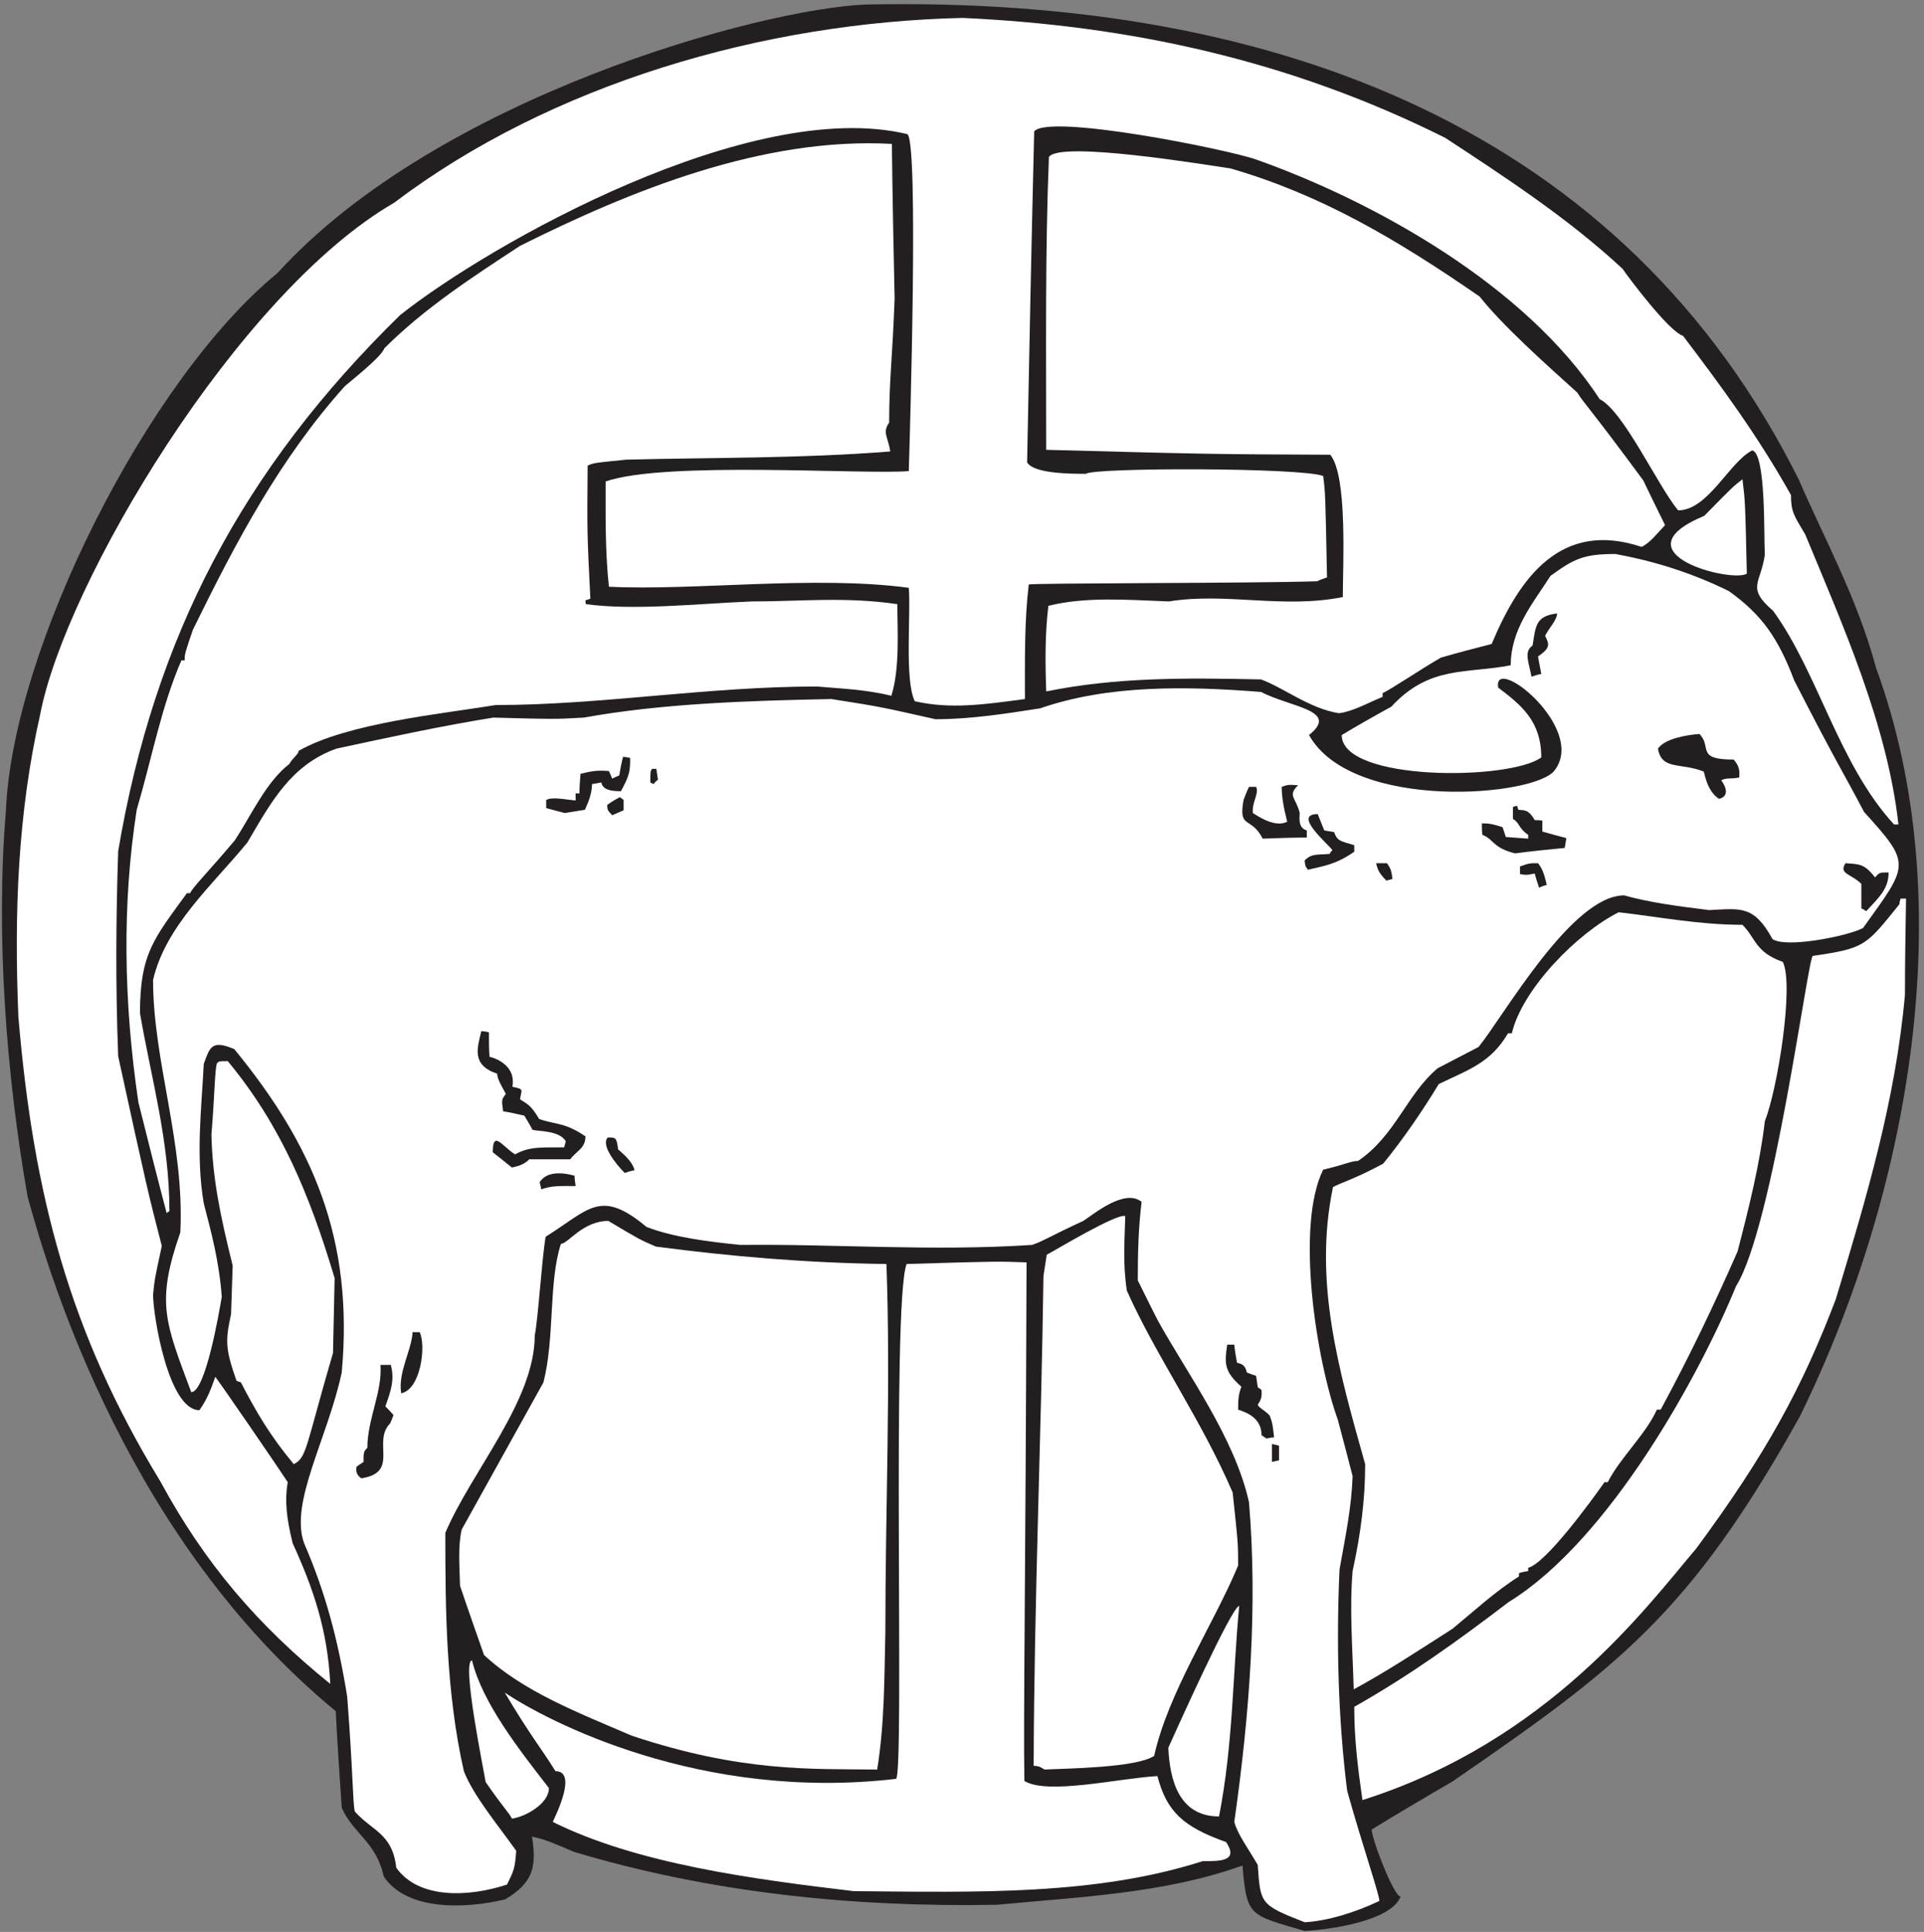 <?xml version="1.0" encoding="UTF-8" standalone="no"?>
<svg
   xmlns:dc="http://purl.org/dc/elements/1.1/"
   xmlns:cc="http://creativecommons.org/ns#"
   xmlns:rdf="http://www.w3.org/1999/02/22-rdf-syntax-ns#"
   xmlns:svg="http://www.w3.org/2000/svg"
   xmlns="http://www.w3.org/2000/svg"
   viewBox="0 0 338.667 340"
   height="340"
   width="338.667"
   xml:space="preserve"
   id="svg2"
   version="1.1"><rect x="0" y="0" width="338.667" height="340" fill="#808080" stroke="none"/><defs
     id="defs6" /><g
     transform="matrix(1.333,0,0,-1.333,0,340)"
     id="g10"><g
       transform="scale(0.1)"
       id="g12"><path
         id="path14"
         style="fill:#231f20;fill-opacity:1;fill-rule:nonzero;stroke:none"
         d="M 1722.77,1.211 C 1649.32,22.812 1646.46,19.934 1640.69,87.617 1537.01,50.176 1420.37,45.852 1316.69,35.77 1123.73,32.18 935.813,52.336 757.969,105.613 734.211,115.691 720.531,122.18 702.527,125.77 709.008,84.734 703.254,64.57 667.25,42.969 613.254,30.012 536.93,27.852 506.688,73.215 496.609,119.297 466.371,129.375 451.25,163.938 c -2.883,42.48 -5.758,84.957 -7.922,127.441 C 171.695,515.227 67.703,856.895 36.531,970.332 8.414,1129.97 -5.844,1316.06 7.73,1478.98 15.984,1693.25 194.805,2049.64 366.289,2190.02 c 211.719,232.84 639.201,349.31 777.211,354.63 546.75,11.39 1002.2,-168.17 1231.59,-626.8 34.56,-79.92 77.76,-157.68 102.25,-249.12 113.75,-309.6 43.91,-694.082 -100.81,-988.554 -145.01,-260.137 -240.18,-331.309 -458.64,-481.68 -36,-20.879 -71.28,-41.766 -106.56,-63.359 0,-12.813 29.28,-88.567 38.16,-88.567 C 1836.53,13.457 1752.3,2.656 1722.77,1.211 v 0" /><path
         id="path16"
         style="fill:#ffffff;fill-opacity:1;fill-rule:nonzero;stroke:none"
         d="m 1722.77,12.734 c -59.04,23.035 -58.32,24.484 -61.92,75.598 -11.53,20.164 -26.64,40.32 -30.96,56.883 20.16,141.836 30.96,283.68 19.43,421.914 -18.71,84.961 -82.07,170.644 -120.23,239.766 -9.36,18 -18,35.996 -26.64,53.281 0,34.558 0.73,69.121 5.04,103.679 -22.31,18 -62.63,-15.835 -77.04,-25.203 -42.48,-19.441 -52.56,-26.64 -67.68,-31.679 -132.48,-8.641 -260.64,1.445 -385.196,0 -42.48,4.316 -88.566,10.078 -123.844,23.757 -61.203,51.125 -75.601,23.04 -133.199,-12.957 -5.039,-28.796 -10.082,-110.156 -14.398,-130.324 0,-86.394 -83.52,-179.273 -118.082,-260.633 0,-100.8 0.719,-209.519 24.476,-314.636 12.965,-33.125 44.645,-70.571 69.121,-105.129 C 680.004,84.004 678.832,81.262 669.41,62.414 619.008,45.852 552.77,42.969 523.254,84.734 c -5.039,45.364 -31.684,48.235 -54.723,74.161 -2.883,12.238 -2.16,49.679 -10.078,151.918 -12.242,75.605 -28.805,137.519 -56.883,202.324 -19.445,53.551 30.907,137.801 49.68,225.359 16.184,176.824 -38.727,301.154 -141.84,426.954 -30.238,12.97 -32.398,2.17 -40.316,-19.43 -2.883,-57.6 -10.801,-120.97 0,-184.332 10.078,-38.875 20.16,-75.594 23.758,-123.114 -3.598,-21.601 -21.602,-125.996 -40.325,-125.996 -34.558,92.871 -46.797,118.074 -14.398,210.957 5.762,118.075 -36,225.355 -36,333.355 16.562,71.29 78.48,125.28 124.559,181.45 31.679,54 57.605,102.23 117.367,123.83 66.957,14.4 136.078,29.53 207.355,41.04 81.36,-2.16 81.36,-2.16 119.524,0 103.675,18.72 218.16,22.32 326.876,24.49 64.08,-10.09 64.08,-10.09 137.52,-26.65 46.08,0 92.16,7.2 138.24,14.4 89.28,30.96 192.24,29.52 291.61,21.6 39.66,-20.51 104.36,-24.07 63.36,-56.88 56.93,-101.78 301.26,-81.26 324.71,-46.08 41.95,55.93 -82.47,154.29 -74.88,108.72 30.24,-23.04 56.88,-43.92 56.88,-92.16 -41.25,-30.7 -263.52,-32.06 -263.52,29.52 21.6,12.97 43.2,25.2 65.52,37.44 50.73,55.14 100.07,43.2 157.68,54.73 0,47.52 29.52,82.07 52.56,118.07 30.96,22.32 43.2,28.8 85.69,28.8 47.51,-8.64 98.63,-23.76 149.75,-48.96 43.2,-30.96 64.8,-61.2 86.39,-118.08 57.61,-112.31 62.65,-117.36 92.18,-173.52 63.36,-69.84 59.03,-69.12 -1.45,-153.36 -23.04,-11.52 -102.96,-26.64 -119.52,-14.4 -24.48,44.64 -41.76,40.32 -83.52,38.16 -41.04,5.04 -79.2,10.08 -112.32,19.44 -69.12,0 -158.4,-158.39 -192.24,-200.16 -18,-9.35 -35.99,-18.72 -54,-28.08 -41.04,-34.56 -55.44,-88.56 -105.12,-122.4 -9.35,0 -18,-5.04 -46.08,-11.51 -36.72,-74.16 -9.36,-250.57 19.44,-330.488 6.49,-24.473 12.96,-48.957 19.44,-74.164 -1.44,-41.036 -9.36,-79.2 -17.28,-123.114 -4.32,-94.316 -2.16,-195.117 10.09,-292.324 19.43,-69.832 43.19,-138.953 42.47,-145.438 -31.68,-15.121 -69.11,-26.641 -98.64,-28.078 v 0" /><path
         id="path18"
         style="fill:#ffffff;fill-opacity:1;fill-rule:nonzero;stroke:none"
         d="M 1127.33,53.77 C 994.133,69.609 841.488,89.773 729.895,145.215 c 3.511,7.734 33.257,66.965 3.597,66.965 -17.281,28.074 -31.679,44.636 -66.961,103.672 56.102,-37.434 258.063,-143.989 516.569,-113.832 11.57,2.328 -6.06,627.453 14.07,679.757 119.52,3.594 119.52,3.594 158.4,2.161 -1.44,-447.122 -4.32,-596.165 -2.87,-684.727 30.95,-18.723 124.55,3.602 175.67,6.48 12.24,-46.796 33.84,-66.961 90.72,-87.117 17,-25.488 -7.77,-25.203 -30.95,-25.203 C 1446.71,48.137 1291.82,52.305 1127.33,53.77 v 0" /><path
         id="path20"
         style="fill:#ffffff;fill-opacity:1;fill-rule:nonzero;stroke:none"
         d="m 675.891,149.531 c -3.602,7.918 -10.797,13.684 -34.559,48.242 -2.441,15.207 -32.293,160.559 -18.004,160.559 13.684,-56.152 61.922,-117.355 101.527,-168.477 0,-20.878 -31.687,-38.167 -48.964,-40.324 v 0" /><path
         id="path22"
         style="fill:#ffffff;fill-opacity:1;fill-rule:nonzero;stroke:none"
         d="m 1542.77,243.137 c 9.05,20.015 83.95,187.195 93.6,187.195 -8.64,-90.723 -7.92,-182.156 -26.64,-277.918 -52.91,0 -65.08,48.066 -66.96,90.723 v 0" /><path
         id="path24"
         style="fill:#ffffff;fill-opacity:1;fill-rule:nonzero;stroke:none"
         d="m 1799.09,174.016 c -6.48,45.359 -10.8,81.355 -10.8,123.113 72.73,41.047 136.8,87.129 203.76,138.242 134.62,82.629 254.52,304.512 300.25,416.887 49.42,78.582 95.06,434.902 101.51,436.312 69.12,10.08 69.84,12.96 114.48,68.4 0,2.89 0.73,5.04 1.44,7.21 2.16,0 4.32,0 7.2,0 -0.72,-41.77 -1.44,-84.25 -1.44,-126.73 -12.24,-138.24 -50.4,-267.118 -91.44,-402.477 -44.01,-115.625 -91.32,-203.196 -184.32,-329.035 -65.37,-76.766 -194.89,-253.985 -440.64,-331.922 v 0" /><path
         id="path26"
         style="fill:#ffffff;fill-opacity:1;fill-rule:nonzero;stroke:none"
         d="m 834.293,258.977 c -72.004,30.957 -143.281,58.32 -195.121,106.562 -10.805,30.957 -21.606,61.191 -31.684,91.434 -0.715,26.64 -2.879,51.836 2.16,74.16 36,64.805 72,129.597 108.004,194.406 15.118,59.754 6.481,131.758 23.039,182.879 9.332,0 28.645,30.234 62.641,30.234 41.039,-24.48 41.039,-24.48 62.641,-33.839 97.918,-12.958 197.997,-21.598 304.557,-23.036 5.76,-158.406 -1.44,-323.281 -1.44,-486.007 -1.44,-57.594 -0.72,-119.52 -10.8,-181.434 -87.57,0.977 -178.856,-3.645 -323.997,44.641 v 0" /><path
         id="path28"
         style="fill:#ffffff;fill-opacity:1;fill-rule:nonzero;stroke:none"
         d="m 1379.32,214.336 c -7.19,4.316 -7.19,4.316 -14.39,5.039 0.72,219.602 10.08,434.16 12.96,646.563 1.43,9.355 2.88,18.71 4.32,28.078 12.24,6.472 92.17,54.714 103.68,51.121 -0.71,-32.403 -3.59,-61.199 2.16,-98.641 38.16,-85.683 98.64,-170.644 139.68,-266.398 7.2,-67.684 7.2,-67.684 7.2,-96.485 -32.4,-77.761 -92.16,-167.043 -110.88,-251.277 -23.76,-15.84 -117.36,-16.566 -144.73,-18 v 0" /><path
         id="path30"
         style="fill:#ffffff;fill-opacity:1;fill-rule:nonzero;stroke:none"
         d="m 1787.57,320.176 c -1.44,53.996 -5.76,105.84 -1.44,156.242 10.8,49.676 16.57,94.312 16.57,141.109 -35.29,125.286 -68.41,241.203 -42.49,365.766 10.08,5.762 27.36,10.078 66.25,30.967 25.92,31.68 52.56,70.55 73.43,105.12 40.32,19.43 68.4,28.07 91.44,66.96 1.44,0 2.88,0 5.04,0 13.68,58.31 86.4,132.47 141.12,159.83 51.12,-5.76 105.84,-16.56 163.44,-16.56 18.01,-18 16.56,-36 53.28,-48.96 15.11,-30.95 -7.2,-169.19 -23.76,-210.24 -6.47,-56.15 -20.88,-113.762 -36,-172.078 -30.97,-70.559 -64.08,-139.68 -101.52,-208.801 -2.16,0 -3.61,0 -5.04,0 -14.41,-32.402 -48.95,-64.082 -64.8,-95.761 -1.44,0 -2.88,0 -4.32,0 -18.72,-26.641 -77.75,-107.274 -100.8,-113.04 0,-1.433 0,-2.878 0,-4.312 -4.32,-0.727 -8.65,-1.445 -12.24,-2.883 0,-1.445 0,-2.883 0,-4.324 -30.96,-19.438 -59.76,-46.074 -87.84,-69.113 -41.76,-26.641 -86.39,-56.16 -130.32,-79.922 v 0" /><path
         id="path32"
         style="fill:#ffffff;fill-opacity:1;fill-rule:nonzero;stroke:none"
         d="M 436.133,327.375 C 341.293,404.063 270.996,485.293 211.488,595.215 91.977,791.23 44.188,972.449 24.293,1207.93 c -5.762,138.24 -0.723,269.28 28.797,399.61 32.746,172.34 260.019,555.48 467.281,675.35 207.359,156.97 488.159,238.32 750.959,244.08 219.6,-10.08 431.28,-55.43 637.21,-158.4 75.59,-49.68 161.27,-105.12 233.99,-172.8 7.92,-11.52 61.2,-82.8 79.92,-88.56 49.68,-65.51 98.64,-131.76 142.56,-210.24 0,-21.6 3.6,-26.64 18.72,-51.84 48.24,-116.64 108.72,-251.28 123.13,-383.04 -2.17,0 -4.33,0 -5.77,0 -73.45,79.92 -100.07,200.16 -159.84,282.24 -36,30.96 -15.84,36 -10.8,74.16 -1.49,23.04 1.82,132.93 -16.56,137.53 -30.24,-15.13 -58.32,-79.21 -97.92,-79.21 -27.36,33.12 -71.99,131.04 -103.67,146.88 -97.84,150.26 -297.89,261.13 -452.89,316.08 -36.73,13.27 -273.58,61.11 -293.76,37.44 -3.6,-145.44 -6.48,-290.88 -9.36,-437.04 8.64,-14.4 53.28,-15.12 77.76,-15.12 8.37,8.38 284.9,8.45 313.2,-2.88 2.88,-22.31 2.88,-22.31 5.05,-133.92 -4.33,-1.44 -8.65,-2.88 -12.98,-5.04 -88.55,-2.88 -375.84,-2.16 -380.87,-4.32 -5.75,-48.96 -5.04,-96.48 -5.04,-151.19 -54,-7.21 -97.92,-13.68 -145.44,-2.89 -13.68,28.08 -5.04,113.76 -7.92,149.76 -124.64,16.72 -285.265,-4.21 -395.995,1.45 -5.047,47.52 -4.325,92.16 -4.325,138.95 78.489,27.33 338.9,8.84 400.32,13.68 1.18,41.31 13.54,439.73 -2.16,444.96 -206.042,49.34 -550.656,-144.55 -669.597,-239.04 -207.324,-202.78 -324.305,-423.82 -372.242,-707.76 -2.883,-87.12 -3.602,-175.68 0,-270.72 38.883,-177.836 38.883,-177.836 57.601,-250.551 -9.359,-43.203 -9.359,-43.203 -11.523,-64.082 0,-27.363 20.16,-152.648 61.199,-152.648 10.805,15.129 15.844,29.523 20.883,43.925 0.965,0.325 87.898,-126.609 95.762,-138.964 -4.325,-25.196 -1.442,-48.231 6.476,-80.633 27.36,-59.766 46.078,-114.485 49.684,-185.762 v 0" /><path
         id="path34"
         style="fill:#231f20;fill-opacity:1;fill-rule:nonzero;stroke:none"
         d="m 477.172,598.809 c -8.641,5.761 -6.481,12.968 -6.481,15.129 2.879,2.156 5.758,4.316 9.36,6.472 0,12.246 0,13.684 5.043,18.723 0,37.437 20.156,74.883 17.281,109.441 4.313,0 8.637,0 13.676,0 5.039,-18.719 0.722,-33.125 -7.199,-54.719 3.597,-3.601 7.199,-7.207 10.796,-11.519 -1.433,-3.606 -2.875,-7.199 -4.316,-10.805 -24.48,-24.48 12.961,-64.801 -38.16,-72.722 v 0" /><path
         id="path36"
         style="fill:#ffffff;fill-opacity:1;fill-rule:nonzero;stroke:none"
         d="m 387.891,617.527 c -31.68,38.164 -49.676,69.121 -69.84,108.012 -2.16,0.711 -4.321,1.434 -5.762,2.156 -14.398,41.035 -15.117,51.836 -7.195,87.844 0.719,21.59 1.437,43.191 2.156,64.07 -15.84,64.082 -26.641,113.762 -28.078,172.801 4.32,51.85 4.32,84.24 7.199,94.32 2.883,2.88 2.883,2.88 14.399,2.88 69.839,-84.24 108,-175.672 141.121,-286.551 -0.719,-32.407 -1.442,-65.532 -2.161,-98.645 C 403.012,638.418 405.172,626.172 387.891,617.527 v 0" /><path
         id="path38"
         style="fill:#231f20;fill-opacity:1;fill-rule:nonzero;stroke:none"
         d="m 1679.57,620.41 c 0,7.922 0,15.84 0,23.762 2.88,-0.715 5.76,-1.438 9.37,-2.16 0,-6.473 0,-12.957 0,-19.434 -3.61,-0.723 -6.49,-1.445 -9.37,-2.168 v 0" /><path
         id="path40"
         style="fill:#231f20;fill-opacity:1;fill-rule:nonzero;stroke:none"
         d="m 1672.38,651.379 c -2.17,1.434 -4.33,2.879 -6.49,4.312 0,23.039 -20.16,30.247 -30.96,33.84 0,14.407 0.72,20.879 4.32,30.242 -23.04,20.161 -22.32,30.957 -18.72,55.442 2.88,0 5.76,0 9.36,0 0.72,-7.918 2.16,-15.84 3.59,-23.758 5.06,-1.445 10.81,-2.16 12.98,-12.961 3.59,-1.445 7.92,-2.883 12.23,-4.324 0.72,-5.039 1.44,-10.078 2.16,-15.117 1.45,-0.723 2.88,-2.16 5.04,-3.606 0,-5.754 1.45,-10.078 -5.04,-19.433 1.45,-4.328 9.36,-7.207 15.84,-14.407 3.6,-10.078 3.6,-10.078 5.76,-28.796 -3.6,0 -7.2,-0.723 -10.07,-1.434 v 0" /><path
         id="path42"
         style="fill:#231f20;fill-opacity:1;fill-rule:nonzero;stroke:none"
         d="m 529.73,711.133 c -4.32,28.078 13.684,56.164 15.118,80.644 2.882,0 5.761,0 9.363,0 8.641,-18.007 1.437,-75.605 -24.481,-80.644 v 0" /><path
         id="path44"
         style="fill:#ffffff;fill-opacity:1;fill-rule:nonzero;stroke:none"
         d="m 220.133,948.73 c -12.961,48.965 -25.199,97.92 -37.442,146.88 -19.437,131.77 -21.601,261.36 -2.16,385.92 20.16,68.4 32.399,136.08 59.039,197.28 1.442,0 2.879,0 4.321,0 0,8.64 0,8.64 10.8,40.32 56.879,115.92 114.481,225.36 200.157,321.12 4.324,4.32 48.961,38.88 52.562,50.4 53.278,53.29 116.645,94.32 179.278,135.37 145.441,72.71 320.402,144 491.042,134.63 0.72,-67.68 2.16,-136.08 3.6,-204.48 -2.88,-79.2 -7.2,-106.56 -7.2,-163.44 -9.36,-13.68 -1.44,-18.71 1.44,-38.16 -118.8,-9.36 -234.718,-7.91 -348.48,-10.8 -43.199,-4.32 -43.199,-4.32 -51.117,-7.91 -0.723,-89.29 -0.723,-89.29 3.597,-175.69 -2.156,-0.72 -4.32,-1.44 -6.48,-2.16 0,-1.44 0,-2.88 0.719,-5.04 64.082,-8.64 148.32,0.72 218.882,3.6 64.799,0 123.839,6.48 192.239,-3.6 0,-32.4 3.6,-84.96 -7.92,-120.96 -35.28,8.64 -66.96,9.36 -97.92,12.24 -144.719,0 -285.836,-24.48 -424.797,-24.48 -69.84,-11.52 -195.84,-23.75 -259.922,-60.48 0,-4.32 -8.641,-10.08 -12.242,-17.28 -30.238,-23.03 -50.399,-67.68 -71.996,-100.8 -35.285,-41.76 -56.879,-63.36 -59.043,-69.84 -1.442,0 -2.875,0 -4.317,0 -43.203,-59.76 -61.925,-79.2 -61.925,-158.4 14.406,-84.24 38.882,-168.48 38.882,-261.361 -1.441,-0.718 -2.878,-1.433 -3.597,-2.879 v 0" /><path
         id="path46"
         style="fill:#231f20;fill-opacity:1;fill-rule:nonzero;stroke:none"
         d="m 714.77,980.41 c -0.715,3.606 -1.442,6.485 -2.157,9.363 8.637,13.687 27.36,13.687 46.078,8.645 0,-4.324 0.719,-8.645 1.442,-13.684 -21.602,0 -30.238,0.715 -45.363,-4.324 v 0" /><path
         id="path48"
         style="fill:#231f20;fill-opacity:1;fill-rule:nonzero;stroke:none"
         d="m 824.934,1002.01 c -12.961,12.96 -31.68,37.44 -22.321,46.8 10.793,0 11.52,0 13.676,-15.84 1.441,-1.44 18.723,-14.4 21.602,-27.36 -4.321,-0.72 -8.637,-2.15 -12.957,-3.6 v 0" /><path
         id="path50"
         style="fill:#231f20;fill-opacity:1;fill-rule:nonzero;stroke:none"
         d="m 675.891,1009.21 c -8.641,7.21 -17.278,13.68 -25.203,20.17 0,30.23 12.964,7.19 29.523,-2.88 20.16,11.52 38.883,8.64 64.801,9.35 0.718,2.88 1.437,5.76 2.16,7.92 -8.641,14.41 -35.281,12.96 -43.918,15.12 -3.602,6.48 -7.203,12.97 -10.805,18.73 -9.359,2.15 -18.719,4.31 -28.078,5.75 -2.16,15.84 -2.16,15.13 3.598,23.05 -7.918,14.39 -10.797,19.43 -11.52,26.64 -34.558,11.51 -25.918,34.56 -20.879,56.15 2.883,0 6.481,-0.71 10.078,-1.44 0,-10.8 0,-21.6 0.723,-32.4 10.078,-2.16 35.277,-12.96 30.238,-39.6 10.079,-2.16 10.079,-2.16 12.243,-5.04 -0.723,-3.6 -1.442,-7.19 -2.164,-11.52 8.644,-5.75 14.402,-7.2 25.203,-25.92 19.441,-7.2 34.558,-4.31 61.199,-23.04 0,-15.84 -11.52,-18.72 -20.16,-30.24 -17.996,0 -36,0 -54,0 -7.918,-7.92 -16.555,-9.36 -23.039,-10.8 v 0" /><path
         id="path52"
         style="fill:#231f20;fill-opacity:1;fill-rule:nonzero;stroke:none"
         d="m 2464.38,1347.61 c -2.17,1.44 -4.33,2.88 -6.49,3.6 0,10.8 0,21.6 0,32.4 -13.68,13.69 -30.25,12.96 -20.88,27.36 17.28,-1.44 24.49,0 38.88,-18.72 6.49,6.48 5.04,6.48 18,6.48 0,-21.6 -12.24,-32.4 -29.51,-51.12 v 0" /><path
         id="path54"
         style="fill:#231f20;fill-opacity:1;fill-rule:nonzero;stroke:none"
         d="m 2032.38,1378.57 c -2.17,6.48 -4.33,12.96 -5.77,18.73 -6.48,-0.73 -7.92,-2.89 -19.44,-0.73 0,3.6 0,7.2 0,10.09 12.24,4.31 12.24,4.31 23.76,4.31 5.04,-6.48 7.92,-12.24 11.52,-28.8 -3.6,-0.71 -7.2,-2.15 -10.07,-3.6 v 0" /><path
         id="path56"
         style="fill:#231f20;fill-opacity:1;fill-rule:nonzero;stroke:none"
         d="m 1830.77,1387.93 c -11.52,11.52 -11.52,15.84 -13.68,23.04 4.32,0 9.37,0 14.41,0 3.59,-5.76 5.75,-7.2 7.19,-20.88 -2.88,-0.71 -5.76,-1.44 -7.92,-2.16 v 0" /><path
         id="path58"
         style="fill:#231f20;fill-opacity:1;fill-rule:nonzero;stroke:none"
         d="m 1727.09,1402.34 c -3.61,5.04 -3.61,5.04 -4.32,12.23 9.36,9.36 15.84,7.2 33.12,8.64 0.72,2.16 2.16,3.6 3.6,5.04 -7.92,10.09 -52.56,47.52 -19.44,47.52 2.88,-7.2 5.76,-14.4 8.64,-21.59 4.32,-0.73 8.65,-1.45 12.96,-2.17 4.32,-11.52 7.2,-11.52 26.64,-17.28 0,-2.87 0,-5.75 0,-8.64 -23.76,-16.56 -39.6,-18.71 -61.2,-23.75 v 0" /><path
         id="path60"
         style="fill:#231f20;fill-opacity:1;fill-rule:nonzero;stroke:none"
         d="m 2000.69,1423.93 c -29.52,7.2 -28.08,18.72 -43.2,24.48 -0.72,5.04 -0.72,10.08 -0.72,15.13 7.21,0 12.25,0 27.36,-5.05 1.44,-4.31 2.88,-8.63 4.32,-12.96 9.36,-0.72 19.44,-1.44 29.52,-2.15 0,2.15 0,3.59 0,5.03 -12.96,8.64 -11.51,16.56 -20.16,20.88 0,5.76 0,10.8 0,15.84 1.44,0.73 3.6,1.44 5.76,1.44 0,-1.44 0.72,-2.88 1.44,-5.04 8.64,-0.71 13.68,0 21.6,-13.68 2.88,0 6.48,0 10.08,-0.72 0,-4.32 0,-9.36 0,-14.4 10.08,-2.87 20.88,-5.76 31.68,-8.64 -0.73,-4.32 -1.44,-8.64 -2.16,-12.96 -22.32,-2.15 -43.91,-4.32 -65.52,-7.2 v 0" /><path
         id="path62"
         style="fill:#231f20;fill-opacity:1;fill-rule:nonzero;stroke:none"
         d="m 1667.34,1443.38 c -15.13,30.23 -32.41,11.51 -25.21,51.11 2.16,5.76 4.33,11.53 7.19,17.28 2.89,0 5.77,0 9.37,0 4.32,-8.63 -5.76,-20.16 -4.31,-34.56 7.92,-5.04 29.51,-19.44 45.35,-11.52 -5.04,20.17 -7.2,33.12 -7.2,46.08 7.92,2.88 7.92,2.88 21.6,2.16 -14.4,-14.4 -2.88,-15.83 2.16,-36.72 0,-5.75 -2.88,-19.44 9.36,-23.03 0,-2.89 0,-5.77 0,-9.37 -19.44,0 -38.88,-0.72 -58.31,-1.43 v 0" /><path
         id="path64"
         style="fill:#231f20;fill-opacity:1;fill-rule:nonzero;stroke:none"
         d="m 808.371,1474.33 c -6.48,6.49 -6.48,7.92 -6.48,13.68 5.039,3.6 10.8,7.2 16.562,10.09 1.442,-0.72 2.879,-2.17 5.039,-3.61 0,-4.32 0,-8.63 0,-13.67 -5.039,-2.17 -10.086,-4.32 -15.121,-6.49 v 0" /><path
         id="path66"
         style="fill:#231f20;fill-opacity:1;fill-rule:nonzero;stroke:none"
         d="m 745.73,1477.21 c -8.64,2.17 -16.558,4.32 -24.48,6.48 0,3.61 0,7.2 0,10.8 8.645,4.32 23.043,0.72 38.883,-0.72 0,3.61 0,6.48 0,9.37 1.437,0 2.879,0 5.039,0 0,8.63 0.719,17.27 1.437,25.91 12.961,2.88 20.164,5.04 37.446,3.6 1.437,-2.88 2.875,-6.48 4.316,-10.08 2.879,1.45 5.762,2.88 9.359,4.32 1.442,8.64 2.879,16.56 5.04,24.48 2.878,0 5.761,-0.72 9.359,-1.44 0,-17.28 -0.719,-23.04 -12.234,-43.91 -14.403,0 -23.762,2.16 -25.926,11.52 -4.321,-0.73 -8.637,-1.45 -12.239,-2.17 0,-11.52 -4.316,-23.03 -9.355,-33.84 -9.363,-1.44 -18.004,-2.88 -26.645,-4.32 v 0" /><path
         id="path68"
         style="fill:#231f20;fill-opacity:1;fill-rule:nonzero;stroke:none"
         d="m 2269.97,1495.93 c -14.4,9.36 -18,28.09 -20.16,36 -30.96,12.25 -55.43,1.45 -60.49,30.24 8.65,12.96 36.73,18 54.73,19.44 17.28,-17.28 -5.76,-33.84 45.36,-33.84 4.32,-5.76 8.64,-10.07 7.2,-23.75 -13.68,-2.16 -16.56,0 -23.76,-3.61 5.04,-6.48 12.24,-20.88 -2.88,-24.48 v 0" /><path
         id="path70"
         style="fill:#231f20;fill-opacity:1;fill-rule:nonzero;stroke:none"
         d="m 863.09,1515.37 c -1.442,0.72 -2.879,1.44 -4.32,2.17 0,14.39 0,14.39 2.164,17.99 1.441,0 3.597,0 5.754,0 0.726,-4.32 1.441,-9.36 2.164,-14.4 -2.164,-1.44 -4.321,-3.59 -5.762,-5.76 v 0" /><path
         id="path72"
         style="fill:#ffffff;fill-opacity:1;fill-rule:nonzero;stroke:none"
         d="m 1768.14,1608.98 c -38.17,5.75 -73.45,33.83 -102.96,44.63 -101.53,2.16 -190.8,2.89 -283.68,-15.84 -1.45,42.48 -1.45,77.04 2.88,113.04 49.67,12.24 102.96,7.92 159.1,5.76 76.33,12.24 149.77,-10.07 229.7,5.77 0,41.75 6.47,159.83 -16.57,187.91 -157.67,0.72 -157.67,0.72 -375.11,6.48 0,132.48 -1.45,262.08 3.59,386.65 14.4,21.6 205.2,-10.09 239.77,-15.13 119.52,-34.56 219.59,-93.6 329.03,-169.2 30.24,-38.16 84.96,-87.12 128.88,-126.71 9.36,-15.13 14.4,-17.29 87.12,-115.93 9.36,-19.44 18.72,-38.87 28.8,-59.03 -10.08,-10.81 -20.15,-23.77 -30.96,-28.81 -105.84,35.28 -160.56,-38.88 -198,-128.16 -22.32,-5.76 -44.64,-11.52 -66.96,-18 -28.79,-16.55 -67.68,-43.2 -77.04,-46.8 0,-1.43 0,-2.88 0,-5.04 -19.44,-7.92 -39.6,-19.44 -57.59,-21.59 v 0" /><path
         id="path74"
         style="fill:#231f20;fill-opacity:1;fill-rule:nonzero;stroke:none"
         d="m 2022.3,1657.21 c -2.89,17.28 -10.8,33.12 1.43,41.04 4.32,25.93 3.61,38.88 32.4,42.48 0,-8.64 -10.8,-19.44 -15.84,-29.52 5.76,-11.52 7.2,-15.84 -9.36,-27.36 1.45,-7.19 2.88,-15.12 4.32,-23.04 -4.32,-0.72 -8.64,-2.16 -12.95,-3.6 v 0" /><path
         id="path76"
         style="fill:#ffffff;fill-opacity:1;fill-rule:nonzero;stroke:none"
         d="m 2250.53,1869.61 c 38.16,38.88 38.16,38.88 50.4,48.24 3.6,-29.51 3.6,-29.51 5.76,-124.56 -18.73,-12.78 -174.8,26.87 -56.16,76.32 v 0" /></g></g></svg>